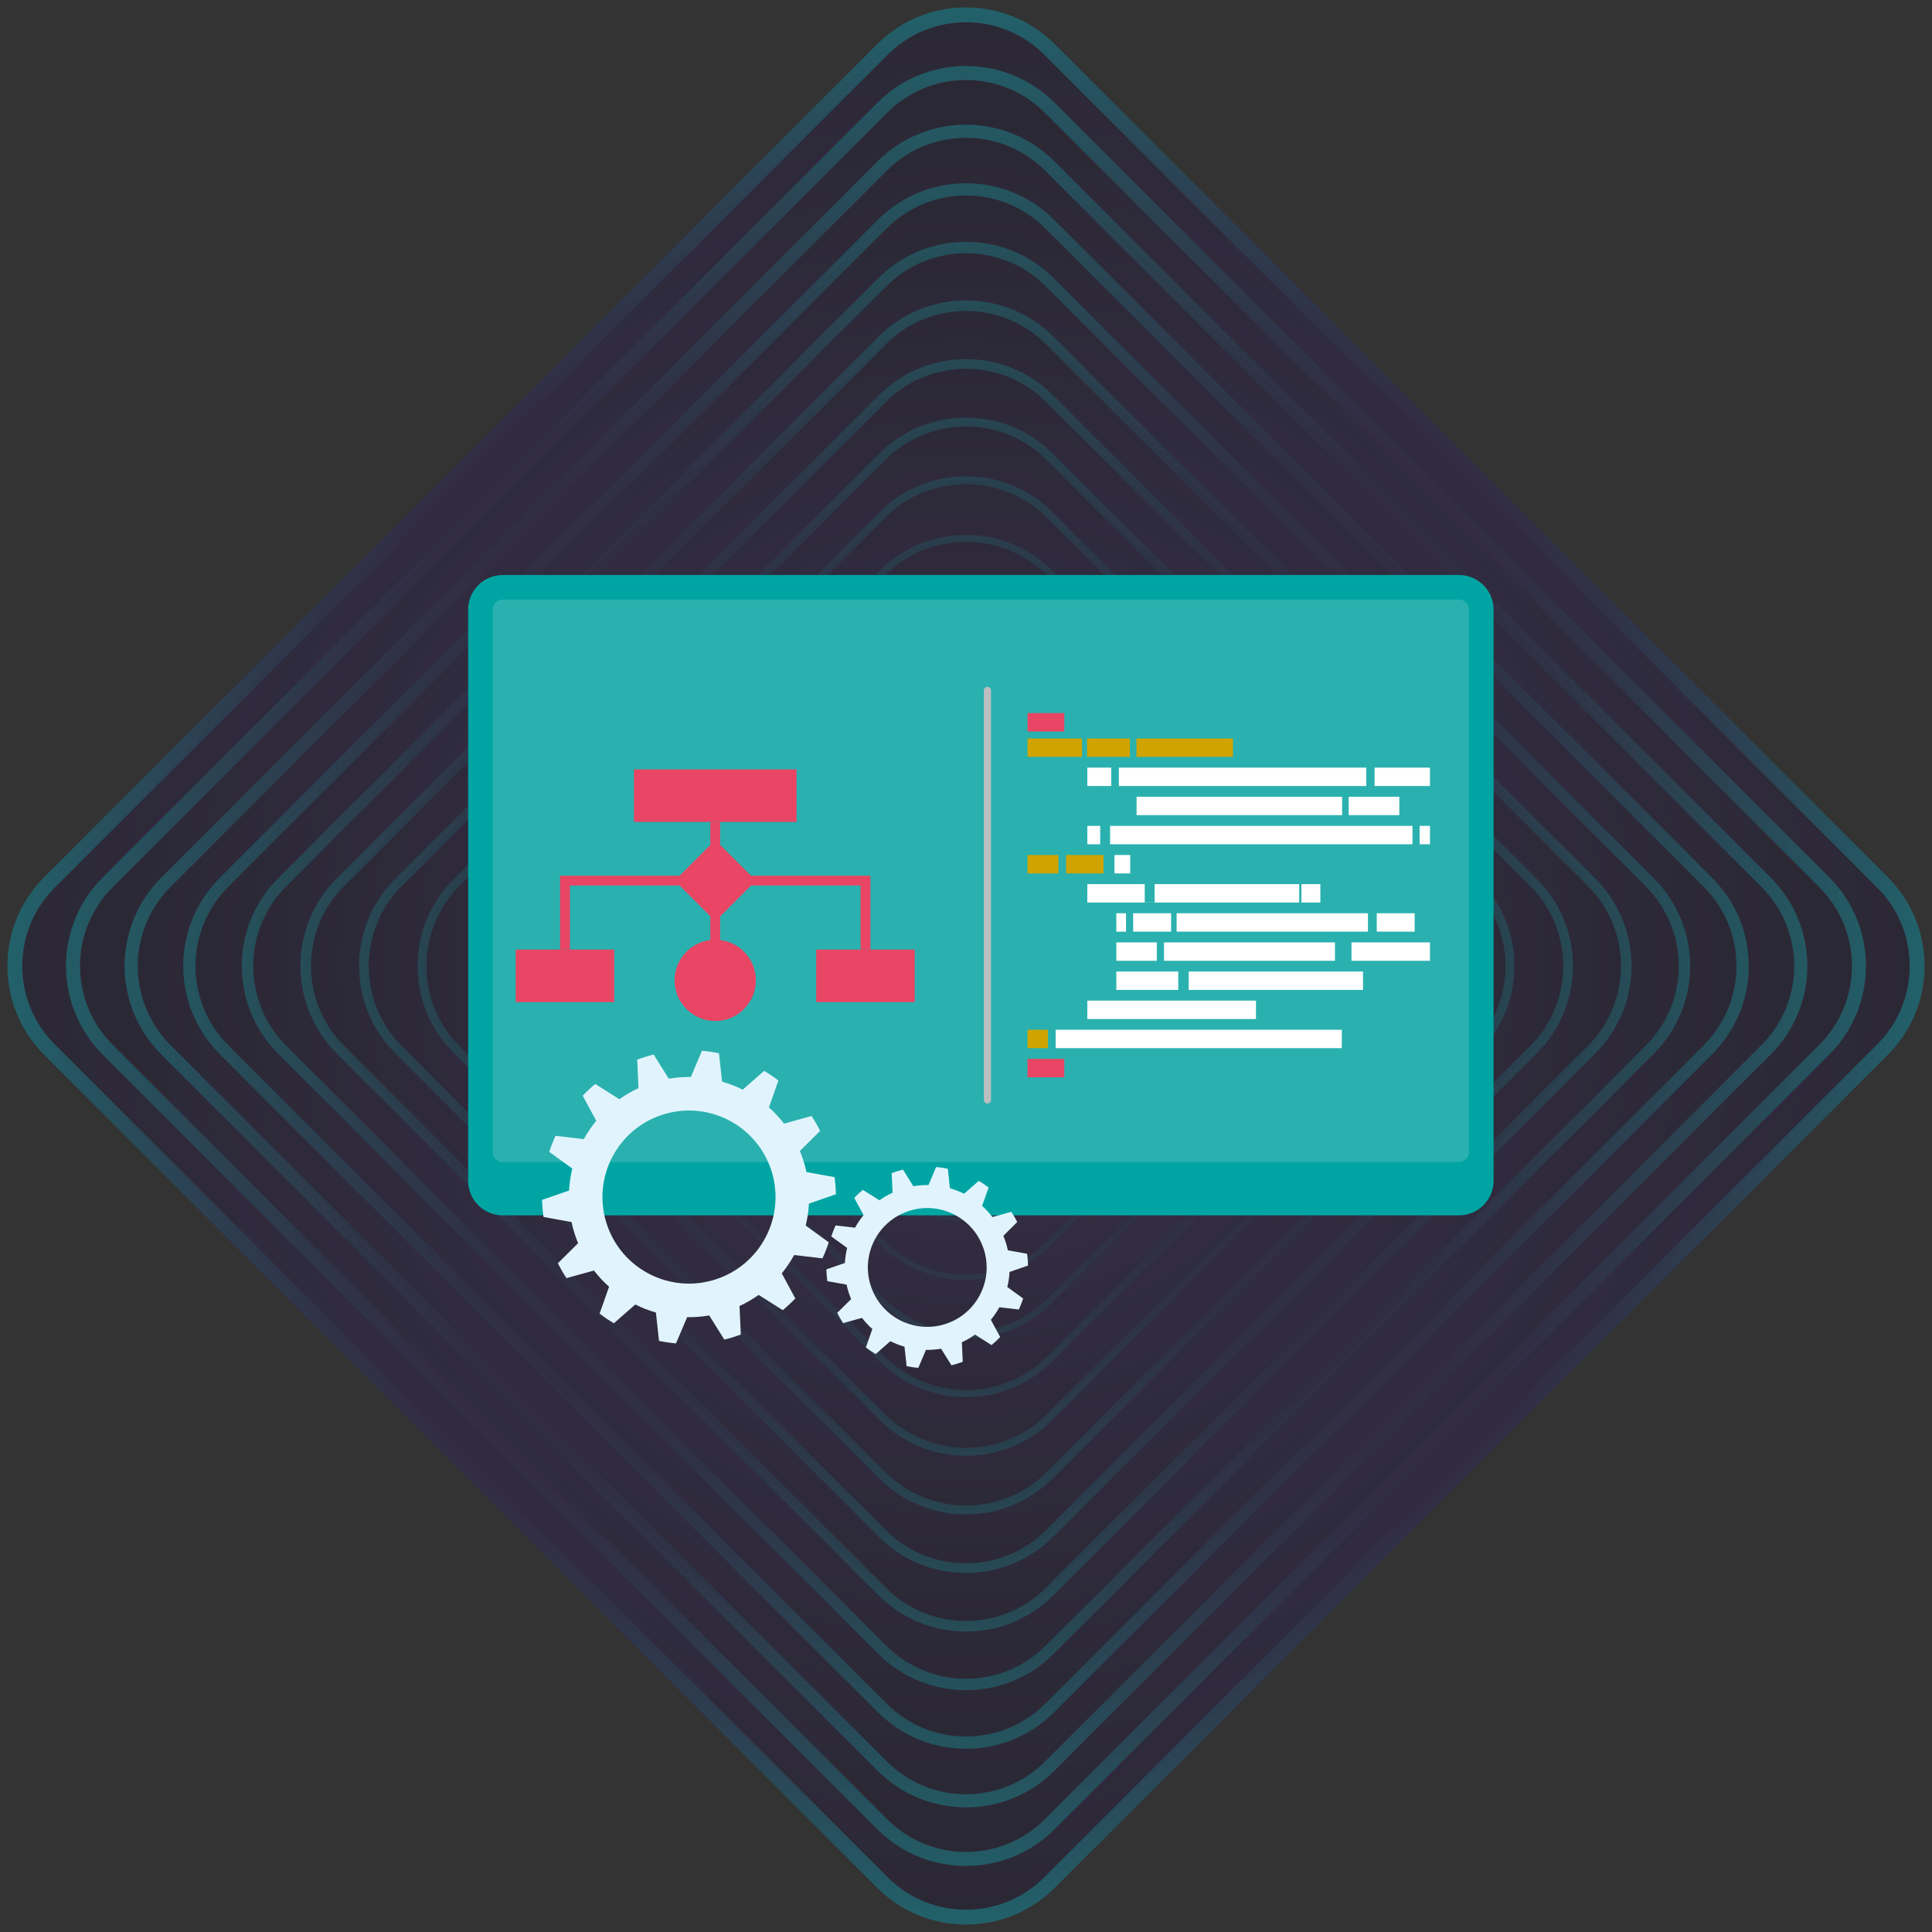 <svg width="130" height="130" viewBox="0 0 130 130" fill="none" xmlns="http://www.w3.org/2000/svg">
<rect x="0" y="0" width="130" height="130" fill="#333333" stroke="none"/>
<g opacity="0.34">
<path d="M59.372 126.668L3.331 70.628C0.223 67.52 0.223 62.48 3.331 59.373L59.372 3.331C62.48 0.223 67.519 0.223 70.627 3.331L126.668 59.373C129.776 62.48 129.776 67.52 126.668 70.628L70.627 126.668C67.519 129.777 62.48 129.777 59.372 126.668Z" fill="url(#paint0_radial_2022_2733)"/>
<path d="M59.372 126.668L3.331 70.628C0.223 67.52 0.223 62.48 3.331 59.373L59.372 3.331C62.48 0.223 67.519 0.223 70.627 3.331L126.668 59.373C129.776 62.48 129.776 67.52 126.668 70.628L70.627 126.668C67.519 129.777 62.48 129.777 59.372 126.668Z" fill="url(#paint1_radial_2022_2733)" stroke="url(#paint2_radial_2022_2733)" stroke-miterlimit="10"/>
<path opacity="0.929" d="M59.372 122.753L7.245 70.627C4.137 67.519 4.137 62.479 7.245 59.371L59.372 7.245C62.48 4.137 67.519 4.137 70.627 7.245L122.754 59.371C125.861 62.479 125.861 67.519 122.754 70.627L70.627 122.753C67.519 125.862 62.48 125.862 59.372 122.753Z" fill="url(#paint3_radial_2022_2733)" stroke="url(#paint4_radial_2022_2733)" stroke-width="0.942" stroke-miterlimit="10"/>
<path opacity="0.857" d="M59.372 118.842L11.159 70.629C8.051 67.522 8.051 62.482 11.159 59.374L59.372 11.162C62.48 8.054 67.519 8.054 70.627 11.162L118.839 59.374C121.947 62.482 121.947 67.522 118.839 70.629L70.627 118.842C67.519 121.95 62.48 121.95 59.372 118.842Z" fill="url(#paint5_radial_2022_2733)" stroke="url(#paint6_radial_2022_2733)" stroke-width="0.884" stroke-miterlimit="10"/>
<path opacity="0.786" d="M59.372 114.927L15.073 70.629C11.965 67.521 11.965 62.481 15.073 59.373L59.372 15.075C62.48 11.967 67.519 11.967 70.627 15.075L114.925 59.373C118.033 62.481 118.033 67.521 114.925 70.629L70.627 114.927C67.519 118.035 62.48 118.035 59.372 114.927Z" fill="url(#paint7_radial_2022_2733)" stroke="url(#paint8_radial_2022_2733)" stroke-width="0.826" stroke-miterlimit="10"/>
<path opacity="0.714" d="M59.371 111.012L18.987 70.628C15.879 67.52 15.879 62.48 18.987 59.373L59.371 18.988C62.479 15.88 67.519 15.88 70.627 18.988L111.011 59.373C114.119 62.48 114.119 67.52 111.011 70.628L70.627 111.012C67.519 114.12 62.479 114.12 59.371 111.012Z" fill="url(#paint9_radial_2022_2733)" stroke="url(#paint10_radial_2022_2733)" stroke-width="0.767" stroke-miterlimit="10"/>
<path opacity="0.643" d="M59.372 107.097L22.902 70.627C19.794 67.519 19.794 62.479 22.902 59.371L59.372 22.901C62.48 19.793 67.519 19.793 70.627 22.901L107.097 59.371C110.205 62.479 110.205 67.519 107.097 70.627L70.627 107.097C67.519 110.205 62.48 110.205 59.372 107.097Z" fill="url(#paint11_radial_2022_2733)" stroke="url(#paint12_radial_2022_2733)" stroke-width="0.709" stroke-miterlimit="10"/>
<path opacity="0.571" d="M59.372 103.186L26.816 70.629C23.708 67.522 23.708 62.482 26.816 59.374L59.372 26.818C62.48 23.71 67.519 23.71 70.627 26.818L103.183 59.374C106.291 62.482 106.291 67.522 103.183 70.629L70.627 103.186C67.519 106.293 62.48 106.293 59.372 103.186Z" fill="url(#paint13_radial_2022_2733)" stroke="url(#paint14_radial_2022_2733)" stroke-width="0.651" stroke-miterlimit="10"/>
<path opacity="0.5" d="M59.372 99.271L30.73 70.629C27.622 67.521 27.622 62.481 30.73 59.373L59.372 30.732C62.48 27.624 67.519 27.624 70.627 30.732L99.269 59.373C102.377 62.481 102.377 67.521 99.269 70.629L70.627 99.271C67.519 102.379 62.48 102.379 59.372 99.271Z" fill="url(#paint15_radial_2022_2733)" stroke="url(#paint16_radial_2022_2733)" stroke-width="0.593" stroke-miterlimit="10"/>
<path opacity="0.429" d="M59.372 95.355L34.644 70.627C31.536 67.519 31.536 62.48 34.644 59.372L59.372 34.644C62.48 31.536 67.519 31.536 70.627 34.644L95.354 59.372C98.462 62.48 98.462 67.519 95.354 70.627L70.627 95.355C67.519 98.463 62.48 98.463 59.372 95.355Z" fill="url(#paint17_radial_2022_2733)" stroke="url(#paint18_radial_2022_2733)" stroke-width="0.535" stroke-miterlimit="10"/>
<path opacity="0.357" d="M59.372 91.439L38.559 70.626C35.451 67.519 35.451 62.479 38.559 59.371L59.372 38.558C62.48 35.45 67.519 35.45 70.627 38.558L91.44 59.371C94.548 62.479 94.548 67.519 91.44 70.626L70.627 91.439C67.519 94.548 62.48 94.548 59.372 91.439Z" fill="url(#paint19_radial_2022_2733)" stroke="url(#paint20_radial_2022_2733)" stroke-width="0.476" stroke-miterlimit="10"/>
<path opacity="0.286" d="M59.372 87.528L42.473 70.629C39.365 67.521 39.365 62.482 42.473 59.374L59.372 42.475C62.48 39.367 67.519 39.367 70.627 42.475L87.526 59.374C90.634 62.482 90.634 67.521 87.526 70.629L70.627 87.528C67.519 90.637 62.48 90.637 59.372 87.528Z" fill="url(#paint21_radial_2022_2733)" stroke="url(#paint22_radial_2022_2733)" stroke-width="0.418" stroke-miterlimit="10"/>
<path opacity="0.214" d="M59.372 83.613L46.387 70.629C43.279 67.521 43.279 62.481 46.387 59.373L59.372 46.389C62.48 43.281 67.519 43.281 70.627 46.389L83.612 59.373C86.72 62.481 86.72 67.521 83.612 70.629L70.627 83.613C67.519 86.721 62.48 86.721 59.372 83.613Z" fill="url(#paint23_radial_2022_2733)" stroke="url(#paint24_radial_2022_2733)" stroke-width="0.36" stroke-miterlimit="10"/>
<path opacity="0.143" d="M59.372 79.698L50.301 70.627C47.193 67.519 47.193 62.48 50.301 59.372L59.372 50.302C62.48 47.194 67.519 47.194 70.627 50.302L79.698 59.372C82.805 62.48 82.805 67.519 79.698 70.627L70.627 79.698C67.519 82.806 62.48 82.806 59.372 79.698Z" fill="url(#paint25_radial_2022_2733)" stroke="url(#paint26_radial_2022_2733)" stroke-width="0.302" stroke-miterlimit="10"/>
<path opacity="0.071" d="M59.372 75.783L54.215 70.626C51.107 67.519 51.107 62.479 54.215 59.371L59.372 54.215C62.48 51.107 67.519 51.107 70.627 54.215L75.783 59.371C78.891 62.479 78.891 67.519 75.783 70.626L70.627 75.783C67.519 78.891 62.48 78.891 59.372 75.783Z" fill="url(#paint27_radial_2022_2733)" stroke="url(#paint28_radial_2022_2733)" stroke-width="0.244" stroke-miterlimit="10"/>
</g>
<path d="M100.5 79.451C100.5 80.737 99.457 81.78 98.17 81.78H33.829C32.542 81.78 31.5 80.737 31.5 79.451V41.021C31.5 39.735 32.542 38.692 33.829 38.692H98.17C99.456 38.692 100.499 39.735 100.499 41.021V79.451H100.5Z" fill="#00A5A3"/>
<path d="M33.828 78.189C33.454 78.189 33.149 77.884 33.149 77.51V41.021C33.149 40.647 33.454 40.342 33.828 40.342H98.169C98.543 40.342 98.848 40.647 98.848 41.021V77.51C98.848 77.884 98.543 78.189 98.169 78.189H33.828Z" fill="#2AB1AF"/>
<path d="M72.809 49.693H69.139V50.93H72.809V49.693Z" fill="#CFA300"/>
<path d="M76.028 49.693H73.142V50.93H76.028V49.693Z" fill="#CFA300"/>
<path d="M82.962 49.693H76.471V50.93H82.962V49.693Z" fill="#CFA300"/>
<path d="M71.615 47.983H69.139V49.221H71.615V47.983Z" fill="#E94564"/>
<path d="M74.77 51.652H73.163V52.89H74.77V51.652Z" fill="white"/>
<path d="M91.936 51.652H75.287V52.89H91.936V51.652Z" fill="white"/>
<path d="M96.219 51.652H92.491V52.89H96.219V51.652Z" fill="white"/>
<path d="M90.308 53.612H76.478V54.85H90.308V53.612Z" fill="white"/>
<path d="M94.156 53.612H90.752V54.85H94.156V53.612Z" fill="white"/>
<path d="M74.03 55.571H73.163V56.809H74.03V55.571Z" fill="white"/>
<path d="M95.042 55.571H74.696V56.809H95.042V55.571Z" fill="white"/>
<path d="M96.219 55.571H95.524V56.809H96.219V55.571Z" fill="white"/>
<path d="M71.218 57.532H69.139V58.77H71.218V57.532Z" fill="#CFA300"/>
<path d="M74.252 57.532H71.736V58.77H74.252V57.532Z" fill="#CFA300"/>
<path d="M76.051 57.532H74.991V58.77H76.051V57.532Z" fill="white"/>
<path d="M87.422 59.492H77.692V60.722H77.026V59.492H73.163V60.73H87.422V59.492Z" fill="white"/>
<path d="M88.843 59.492H87.57V60.73H88.843V59.492Z" fill="white"/>
<path d="M75.768 61.451H75.115V62.689H75.768V61.451Z" fill="white"/>
<path d="M78.802 61.451H76.249V62.689H78.802V61.451Z" fill="white"/>
<path d="M92.046 61.451H79.172V62.689H92.046V61.451Z" fill="white"/>
<path d="M95.189 61.451H92.639V62.689H95.189V61.451Z" fill="white"/>
<path d="M77.84 63.412H75.115V64.649H77.84V63.412Z" fill="white"/>
<path d="M89.827 63.412H78.322V64.649H89.827V63.412Z" fill="white"/>
<path d="M96.22 63.412H90.938V64.649H96.22V63.412Z" fill="white"/>
<path d="M91.713 65.371H79.986V66.61H91.713V65.371Z" fill="white"/>
<path d="M79.283 65.371H75.115V66.61H79.283V65.371Z" fill="white"/>
<path d="M84.511 67.331H73.163V68.568H84.511V67.331Z" fill="white"/>
<path d="M70.515 69.29H69.139V70.528H70.515V69.29Z" fill="#CFA300"/>
<path d="M90.287 69.29H71.033V70.528H90.287V69.29Z" fill="white"/>
<path d="M71.615 71.251H69.139V72.489H71.615V71.251Z" fill="#E94564"/>
<path d="M66.684 74.013C66.684 74.147 66.575 74.256 66.442 74.256C66.309 74.256 66.201 74.147 66.201 74.013V46.458C66.201 46.325 66.309 46.217 66.442 46.217C66.575 46.217 66.684 46.325 66.684 46.458V74.013Z" fill="#BCBEC0"/>
<path d="M53.596 51.771H42.658V55.306H53.596V51.771Z" fill="#E94564"/>
<path d="M41.331 63.895H34.703V67.431H41.331V63.895Z" fill="#E94564"/>
<path d="M61.551 63.895H54.921V67.431H61.551V63.895Z" fill="#E94564"/>
<path d="M48.458 55.306H47.796V65.967H48.458V55.306Z" fill="#E94564"/>
<path d="M58.568 63.895H57.904V59.586H38.349V63.895H37.685V58.925H58.568V63.895Z" fill="#E94564"/>
<path d="M48.133 56.521L45.398 59.255L48.132 61.99L50.867 59.256L48.133 56.521Z" fill="#E94564"/>
<path d="M50.861 65.967C50.861 64.457 49.638 63.234 48.127 63.234C46.617 63.234 45.393 64.457 45.393 65.967C45.393 67.477 46.617 68.702 48.127 68.702C49.638 68.702 50.861 67.477 50.861 65.967Z" fill="#E94564"/>
<path d="M54.078 78.147C54.003 77.907 53.918 77.675 53.822 77.447L55.184 76.095C55.011 75.748 54.817 75.413 54.605 75.094L52.757 75.606C52.451 75.209 52.109 74.844 51.74 74.514L52.377 72.706C52.071 72.471 51.749 72.254 51.417 72.056L49.974 73.321C49.53 73.099 49.065 72.917 48.587 72.78L48.379 70.873C48.005 70.793 47.623 70.737 47.237 70.702L46.485 72.467C45.994 72.46 45.497 72.498 45 72.583L43.984 70.956C43.797 71.002 43.611 71.053 43.425 71.112C43.241 71.168 43.057 71.232 42.876 71.301L42.963 73.218C42.504 73.43 42.075 73.68 41.675 73.965L40.054 72.938C39.754 73.186 39.473 73.449 39.209 73.727L40.121 75.415C39.804 75.8 39.525 76.213 39.286 76.647L37.379 76.426C37.219 76.777 37.078 77.138 36.958 77.506L38.509 78.632C38.392 79.113 38.318 79.607 38.292 80.108L36.479 80.736C36.485 81.119 36.517 81.503 36.571 81.888L38.457 82.228C38.509 82.469 38.571 82.71 38.646 82.95C38.72 83.191 38.805 83.423 38.9 83.651L37.539 85.002C37.714 85.349 37.906 85.684 38.117 86.003L39.967 85.492C40.273 85.888 40.614 86.254 40.983 86.582L40.345 88.391C40.653 88.626 40.974 88.842 41.306 89.04L42.749 87.776C43.193 87.998 43.657 88.18 44.135 88.317L44.343 90.225C44.718 90.303 45.099 90.361 45.486 90.395L46.237 88.63C46.73 88.637 47.225 88.6 47.723 88.514L48.739 90.141C48.926 90.094 49.114 90.043 49.298 89.985C49.484 89.927 49.667 89.864 49.847 89.795L49.76 87.879C50.218 87.667 50.649 87.417 51.049 87.132L52.67 88.158C52.967 87.912 53.25 87.647 53.515 87.37L52.604 85.682C52.919 85.297 53.198 84.884 53.437 84.449L55.343 84.671C55.505 84.32 55.646 83.959 55.765 83.591L54.213 82.464C54.332 81.983 54.406 81.489 54.433 80.988L56.245 80.361C56.239 79.978 56.209 79.593 56.154 79.208L54.266 78.868C54.214 78.627 54.153 78.386 54.078 78.147ZM48.092 86.107C45.022 87.063 41.757 85.349 40.801 82.278C39.845 79.208 41.56 75.944 44.631 74.989C47.701 74.033 50.965 75.747 51.921 78.818C52.876 81.888 51.162 85.152 48.092 86.107Z" fill="#E1F4FD"/>
<path d="M67.689 83.636C67.637 83.471 67.578 83.311 67.512 83.156L68.447 82.228C68.328 81.989 68.194 81.76 68.051 81.541L66.781 81.892C66.571 81.62 66.337 81.37 66.085 81.143L66.521 79.903C66.309 79.741 66.09 79.593 65.862 79.457L64.871 80.324C64.566 80.172 64.247 80.047 63.919 79.953L63.777 78.644C63.519 78.589 63.258 78.55 62.992 78.527L62.476 79.738C62.139 79.733 61.797 79.759 61.457 79.818L60.76 78.7C60.631 78.733 60.504 78.768 60.375 78.808C60.248 78.847 60.123 78.89 59.999 78.938L60.059 80.253C59.744 80.398 59.448 80.57 59.174 80.766L58.061 80.062C57.856 80.231 57.663 80.411 57.481 80.603L58.107 81.762C57.89 82.026 57.699 82.31 57.534 82.608L56.225 82.456C56.115 82.696 56.017 82.945 55.937 83.197L57.002 83.97C56.921 84.3 56.87 84.639 56.851 84.983L55.605 85.414C55.612 85.676 55.632 85.941 55.669 86.205L56.965 86.438C57 86.604 57.043 86.769 57.094 86.934C57.146 87.097 57.205 87.258 57.27 87.414L56.334 88.341C56.454 88.581 56.587 88.81 56.733 89.029L58.001 88.677C58.211 88.95 58.446 89.2 58.699 89.426L58.261 90.667C58.472 90.829 58.692 90.978 58.921 91.114L59.91 90.246C60.215 90.397 60.534 90.522 60.862 90.616L61.004 91.925C61.262 91.979 61.523 92.019 61.79 92.042L62.305 90.831C62.642 90.836 62.984 90.81 63.324 90.752L64.021 91.868C64.15 91.837 64.278 91.801 64.405 91.761C64.534 91.722 64.659 91.678 64.782 91.631L64.722 90.316C65.036 90.171 65.333 89.999 65.607 89.803L66.719 90.508C66.924 90.338 67.118 90.157 67.3 89.966L66.674 88.807C66.89 88.544 67.081 88.26 67.247 87.961L68.555 88.114C68.666 87.873 68.762 87.625 68.844 87.372L67.78 86.599C67.86 86.269 67.911 85.93 67.93 85.586L69.174 85.156C69.168 84.893 69.148 84.629 69.111 84.364L67.815 84.131C67.782 83.965 67.74 83.801 67.689 83.636ZM63.58 89.1C61.473 89.756 59.233 88.58 58.577 86.472C57.92 84.364 59.097 82.124 61.205 81.468C63.312 80.812 65.552 81.989 66.208 84.097C66.865 86.204 65.688 88.444 63.58 89.1Z" fill="#E1F4FD"/>
<defs>
<radialGradient id="paint0_radial_2022_2733" cx="0" cy="0" r="1" gradientUnits="userSpaceOnUse" gradientTransform="translate(64.999 65) rotate(45) scale(130.576)">
<stop stop-color="#5B3074"/>
<stop offset="0.297" stop-color="#2F1E62"/>
<stop offset="0.55" stop-color="#120D28"/>
<stop offset="0.737" stop-color="#2F1E62"/>
<stop offset="1" stop-color="#00BAD3"/>
</radialGradient>
<radialGradient id="paint1_radial_2022_2733" cx="0" cy="0" r="1" gradientUnits="userSpaceOnUse" gradientTransform="translate(64.999 65) rotate(45) scale(130.576)">
<stop stop-color="#5B3074"/>
<stop offset="0.297" stop-color="#2F1E62"/>
<stop offset="0.55" stop-color="#120D28"/>
<stop offset="0.737" stop-color="#2F1E62"/>
<stop offset="1" stop-color="#00BAD3"/>
</radialGradient>
<radialGradient id="paint2_radial_2022_2733" cx="0" cy="0" r="1" gradientUnits="userSpaceOnUse" gradientTransform="translate(64.999 65) scale(64.398 64.398)">
<stop stop-color="#C65C9F"/>
<stop offset="0.329" stop-color="#2F1E62"/>
<stop offset="0.55" stop-color="#120D28"/>
<stop offset="0.737" stop-color="#2F1E62"/>
<stop offset="1" stop-color="#00BAD3"/>
</radialGradient>
<radialGradient id="paint3_radial_2022_2733" cx="0" cy="0" r="1" gradientUnits="userSpaceOnUse" gradientTransform="translate(64.999 64.999) rotate(45) scale(122.59)">
<stop stop-color="#5B3074"/>
<stop offset="0.297" stop-color="#2F1E62"/>
<stop offset="0.55" stop-color="#120D28"/>
<stop offset="0.737" stop-color="#2F1E62"/>
<stop offset="1" stop-color="#00BAD3"/>
</radialGradient>
<radialGradient id="paint4_radial_2022_2733" cx="0" cy="0" r="1" gradientUnits="userSpaceOnUse" gradientTransform="translate(64.999 64.999) scale(60.461 60.461)">
<stop stop-color="#C65C9F"/>
<stop offset="0.329" stop-color="#2F1E62"/>
<stop offset="0.55" stop-color="#120D28"/>
<stop offset="0.737" stop-color="#2F1E62"/>
<stop offset="1" stop-color="#00BAD3"/>
</radialGradient>
<radialGradient id="paint5_radial_2022_2733" cx="0" cy="0" r="1" gradientUnits="userSpaceOnUse" gradientTransform="translate(64.999 65.002) rotate(45) scale(114.604)">
<stop stop-color="#5B3074"/>
<stop offset="0.297" stop-color="#2F1E62"/>
<stop offset="0.55" stop-color="#120D28"/>
<stop offset="0.737" stop-color="#2F1E62"/>
<stop offset="1" stop-color="#00BAD3"/>
</radialGradient>
<radialGradient id="paint6_radial_2022_2733" cx="0" cy="0" r="1" gradientUnits="userSpaceOnUse" gradientTransform="translate(64.999 65.002) scale(56.523 56.523)">
<stop stop-color="#C65C9F"/>
<stop offset="0.329" stop-color="#2F1E62"/>
<stop offset="0.55" stop-color="#120D28"/>
<stop offset="0.737" stop-color="#2F1E62"/>
<stop offset="1" stop-color="#00BAD3"/>
</radialGradient>
<radialGradient id="paint7_radial_2022_2733" cx="0" cy="0" r="1" gradientUnits="userSpaceOnUse" gradientTransform="translate(64.999 65.001) rotate(45) scale(106.618)">
<stop stop-color="#5B3074"/>
<stop offset="0.297" stop-color="#2F1E62"/>
<stop offset="0.55" stop-color="#120D28"/>
<stop offset="0.737" stop-color="#2F1E62"/>
<stop offset="1" stop-color="#00BAD3"/>
</radialGradient>
<radialGradient id="paint8_radial_2022_2733" cx="0" cy="0" r="1" gradientUnits="userSpaceOnUse" gradientTransform="translate(64.999 65.001) scale(52.586 52.586)">
<stop stop-color="#C65C9F"/>
<stop offset="0.329" stop-color="#2F1E62"/>
<stop offset="0.55" stop-color="#120D28"/>
<stop offset="0.737" stop-color="#2F1E62"/>
<stop offset="1" stop-color="#00BAD3"/>
</radialGradient>
<radialGradient id="paint9_radial_2022_2733" cx="0" cy="0" r="1" gradientUnits="userSpaceOnUse" gradientTransform="translate(64.999 65) rotate(45) scale(98.632)">
<stop stop-color="#5B3074"/>
<stop offset="0.297" stop-color="#2F1E62"/>
<stop offset="0.55" stop-color="#120D28"/>
<stop offset="0.737" stop-color="#2F1E62"/>
<stop offset="1" stop-color="#00BAD3"/>
</radialGradient>
<radialGradient id="paint10_radial_2022_2733" cx="0" cy="0" r="1" gradientUnits="userSpaceOnUse" gradientTransform="translate(64.999 65) scale(48.648 48.648)">
<stop stop-color="#C65C9F"/>
<stop offset="0.329" stop-color="#2F1E62"/>
<stop offset="0.55" stop-color="#120D28"/>
<stop offset="0.737" stop-color="#2F1E62"/>
<stop offset="1" stop-color="#00BAD3"/>
</radialGradient>
<radialGradient id="paint11_radial_2022_2733" cx="0" cy="0" r="1" gradientUnits="userSpaceOnUse" gradientTransform="translate(64.999 64.999) rotate(45) scale(90.647)">
<stop stop-color="#5B3074"/>
<stop offset="0.297" stop-color="#2F1E62"/>
<stop offset="0.55" stop-color="#120D28"/>
<stop offset="0.737" stop-color="#2F1E62"/>
<stop offset="1" stop-color="#00BAD3"/>
</radialGradient>
<radialGradient id="paint12_radial_2022_2733" cx="0" cy="0" r="1" gradientUnits="userSpaceOnUse" gradientTransform="translate(64.999 64.999) scale(44.711 44.711)">
<stop stop-color="#C65C9F"/>
<stop offset="0.329" stop-color="#2F1E62"/>
<stop offset="0.55" stop-color="#120D28"/>
<stop offset="0.737" stop-color="#2F1E62"/>
<stop offset="1" stop-color="#00BAD3"/>
</radialGradient>
<radialGradient id="paint13_radial_2022_2733" cx="0" cy="0" r="1" gradientUnits="userSpaceOnUse" gradientTransform="translate(64.999 65.002) rotate(45) scale(82.661)">
<stop stop-color="#5B3074"/>
<stop offset="0.297" stop-color="#2F1E62"/>
<stop offset="0.55" stop-color="#120D28"/>
<stop offset="0.737" stop-color="#2F1E62"/>
<stop offset="1" stop-color="#00BAD3"/>
</radialGradient>
<radialGradient id="paint14_radial_2022_2733" cx="0" cy="0" r="1" gradientUnits="userSpaceOnUse" gradientTransform="translate(64.999 65.002) scale(40.774 40.774)">
<stop stop-color="#C65C9F"/>
<stop offset="0.329" stop-color="#2F1E62"/>
<stop offset="0.55" stop-color="#120D28"/>
<stop offset="0.737" stop-color="#2F1E62"/>
<stop offset="1" stop-color="#00BAD3"/>
</radialGradient>
<radialGradient id="paint15_radial_2022_2733" cx="0" cy="0" r="1" gradientUnits="userSpaceOnUse" gradientTransform="translate(64.999 65.001) rotate(45) scale(74.675)">
<stop stop-color="#5B3074"/>
<stop offset="0.297" stop-color="#2F1E62"/>
<stop offset="0.55" stop-color="#120D28"/>
<stop offset="0.737" stop-color="#2F1E62"/>
<stop offset="1" stop-color="#00BAD3"/>
</radialGradient>
<radialGradient id="paint16_radial_2022_2733" cx="0" cy="0" r="1" gradientUnits="userSpaceOnUse" gradientTransform="translate(64.999 65.001) scale(36.836 36.836)">
<stop stop-color="#C65C9F"/>
<stop offset="0.329" stop-color="#2F1E62"/>
<stop offset="0.55" stop-color="#120D28"/>
<stop offset="0.737" stop-color="#2F1E62"/>
<stop offset="1" stop-color="#00BAD3"/>
</radialGradient>
<radialGradient id="paint17_radial_2022_2733" cx="0" cy="0" r="1" gradientUnits="userSpaceOnUse" gradientTransform="translate(64.999 65) rotate(45) scale(66.689)">
<stop stop-color="#5B3074"/>
<stop offset="0.297" stop-color="#2F1E62"/>
<stop offset="0.55" stop-color="#120D28"/>
<stop offset="0.737" stop-color="#2F1E62"/>
<stop offset="1" stop-color="#00BAD3"/>
</radialGradient>
<radialGradient id="paint18_radial_2022_2733" cx="0" cy="0" r="1" gradientUnits="userSpaceOnUse" gradientTransform="translate(64.999 65) scale(32.899 32.899)">
<stop stop-color="#C65C9F"/>
<stop offset="0.329" stop-color="#2F1E62"/>
<stop offset="0.55" stop-color="#120D28"/>
<stop offset="0.737" stop-color="#2F1E62"/>
<stop offset="1" stop-color="#00BAD3"/>
</radialGradient>
<radialGradient id="paint19_radial_2022_2733" cx="0" cy="0" r="1" gradientUnits="userSpaceOnUse" gradientTransform="translate(64.999 64.999) rotate(45) scale(58.702)">
<stop stop-color="#5B3074"/>
<stop offset="0.297" stop-color="#2F1E62"/>
<stop offset="0.55" stop-color="#120D28"/>
<stop offset="0.737" stop-color="#2F1E62"/>
<stop offset="1" stop-color="#00BAD3"/>
</radialGradient>
<radialGradient id="paint20_radial_2022_2733" cx="0" cy="0" r="1" gradientUnits="userSpaceOnUse" gradientTransform="translate(64.999 64.999) scale(28.962 28.962)">
<stop stop-color="#C65C9F"/>
<stop offset="0.329" stop-color="#2F1E62"/>
<stop offset="0.55" stop-color="#120D28"/>
<stop offset="0.737" stop-color="#2F1E62"/>
<stop offset="1" stop-color="#00BAD3"/>
</radialGradient>
<radialGradient id="paint21_radial_2022_2733" cx="0" cy="0" r="1" gradientUnits="userSpaceOnUse" gradientTransform="translate(64.999 65.002) rotate(45) scale(50.716)">
<stop stop-color="#5B3074"/>
<stop offset="0.297" stop-color="#2F1E62"/>
<stop offset="0.55" stop-color="#120D28"/>
<stop offset="0.737" stop-color="#2F1E62"/>
<stop offset="1" stop-color="#00BAD3"/>
</radialGradient>
<radialGradient id="paint22_radial_2022_2733" cx="0" cy="0" r="1" gradientUnits="userSpaceOnUse" gradientTransform="translate(64.999 65.001) scale(25.024 25.024)">
<stop stop-color="#C65C9F"/>
<stop offset="0.329" stop-color="#2F1E62"/>
<stop offset="0.55" stop-color="#120D28"/>
<stop offset="0.737" stop-color="#2F1E62"/>
<stop offset="1" stop-color="#00BAD3"/>
</radialGradient>
<radialGradient id="paint23_radial_2022_2733" cx="0" cy="0" r="1" gradientUnits="userSpaceOnUse" gradientTransform="translate(64.999 65.001) rotate(45) scale(42.73)">
<stop stop-color="#5B3074"/>
<stop offset="0.297" stop-color="#2F1E62"/>
<stop offset="0.55" stop-color="#120D28"/>
<stop offset="0.737" stop-color="#2F1E62"/>
<stop offset="1" stop-color="#00BAD3"/>
</radialGradient>
<radialGradient id="paint24_radial_2022_2733" cx="0" cy="0" r="1" gradientUnits="userSpaceOnUse" gradientTransform="translate(64.999 65.001) scale(21.087 21.087)">
<stop stop-color="#C65C9F"/>
<stop offset="0.329" stop-color="#2F1E62"/>
<stop offset="0.55" stop-color="#120D28"/>
<stop offset="0.737" stop-color="#2F1E62"/>
<stop offset="1" stop-color="#00BAD3"/>
</radialGradient>
<radialGradient id="paint25_radial_2022_2733" cx="0" cy="0" r="1" gradientUnits="userSpaceOnUse" gradientTransform="translate(64.999 65) rotate(45) scale(34.744)">
<stop stop-color="#5B3074"/>
<stop offset="0.297" stop-color="#2F1E62"/>
<stop offset="0.55" stop-color="#120D28"/>
<stop offset="0.737" stop-color="#2F1E62"/>
<stop offset="1" stop-color="#00BAD3"/>
</radialGradient>
<radialGradient id="paint26_radial_2022_2733" cx="0" cy="0" r="1" gradientUnits="userSpaceOnUse" gradientTransform="translate(64.999 65) scale(17.15 17.15)">
<stop stop-color="#C65C9F"/>
<stop offset="0.329" stop-color="#2F1E62"/>
<stop offset="0.55" stop-color="#120D28"/>
<stop offset="0.737" stop-color="#2F1E62"/>
<stop offset="1" stop-color="#00BAD3"/>
</radialGradient>
<radialGradient id="paint27_radial_2022_2733" cx="0" cy="0" r="1" gradientUnits="userSpaceOnUse" gradientTransform="translate(64.999 64.999) rotate(45) scale(26.758)">
<stop stop-color="#5B3074"/>
<stop offset="0.297" stop-color="#2F1E62"/>
<stop offset="0.55" stop-color="#120D28"/>
<stop offset="0.737" stop-color="#2F1E62"/>
<stop offset="1" stop-color="#00BAD3"/>
</radialGradient>
<radialGradient id="paint28_radial_2022_2733" cx="0" cy="0" r="1" gradientUnits="userSpaceOnUse" gradientTransform="translate(64.999 64.999) scale(13.212 13.212)">
<stop stop-color="#C65C9F"/>
<stop offset="0.329" stop-color="#2F1E62"/>
<stop offset="0.55" stop-color="#120D28"/>
<stop offset="0.737" stop-color="#2F1E62"/>
<stop offset="1" stop-color="#00BAD3"/>
</radialGradient>
</defs>
</svg>
